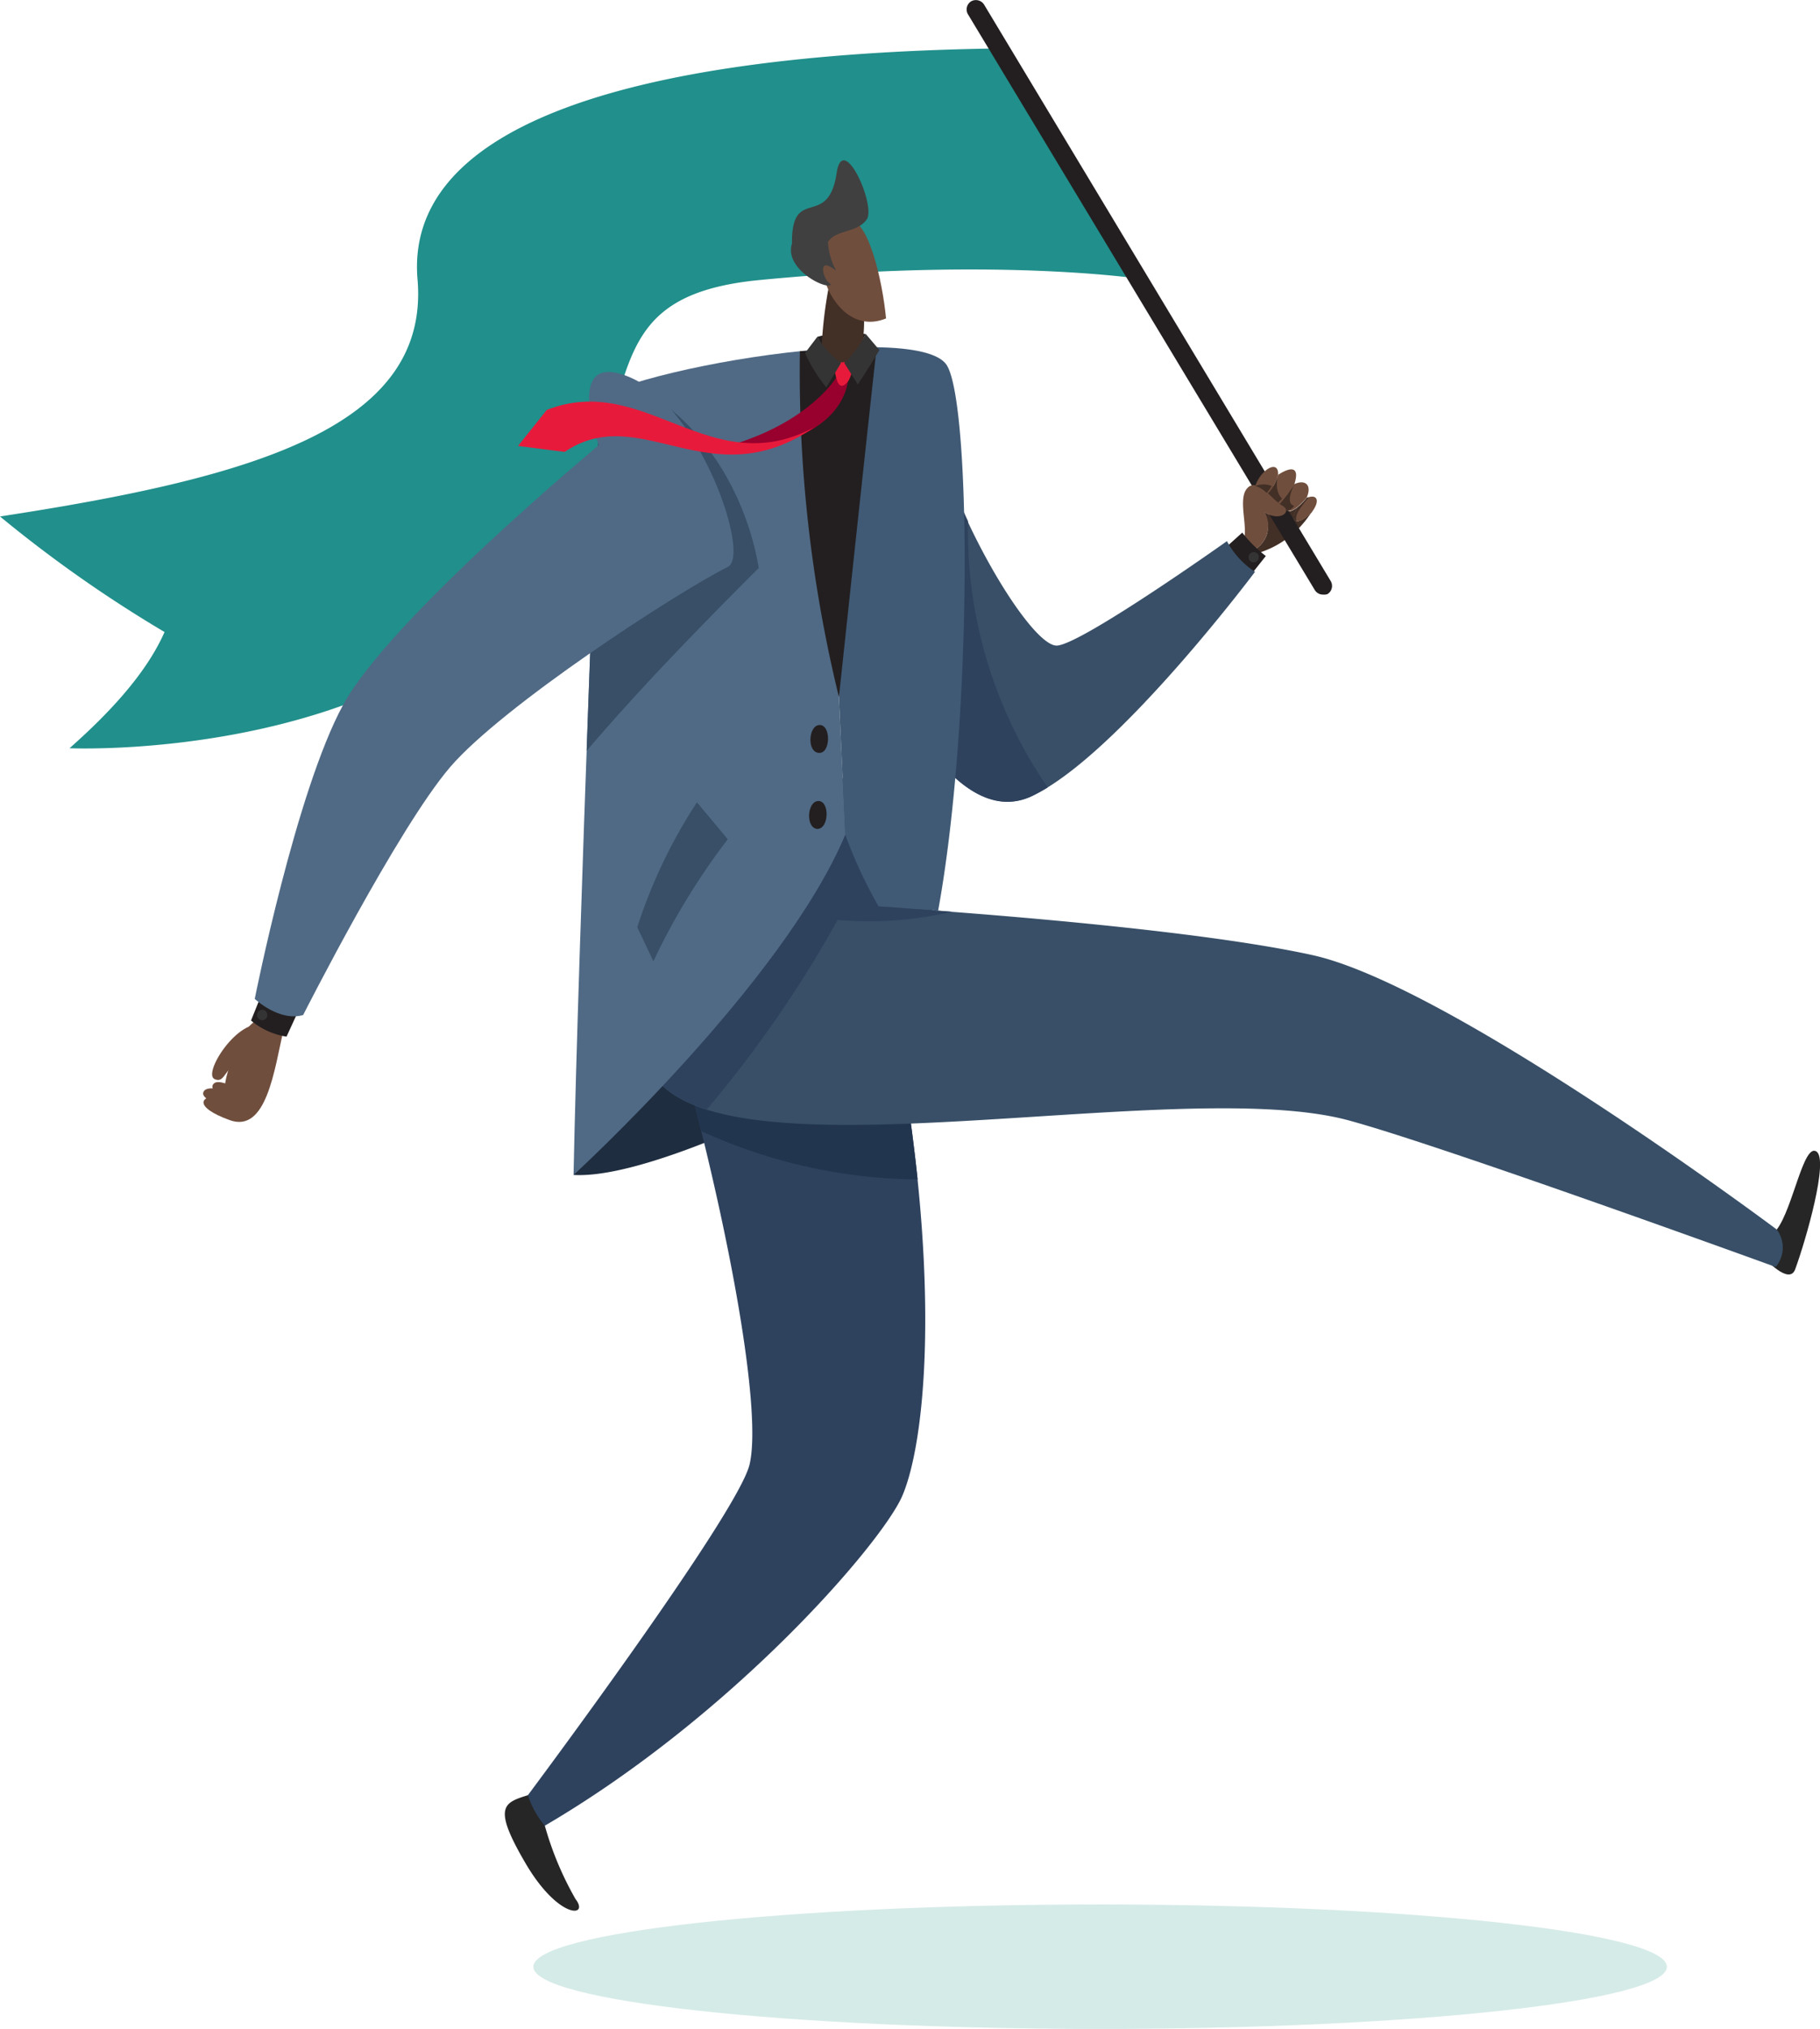 <svg xmlns="http://www.w3.org/2000/svg" viewBox="0 0 112.81 125.71"><defs><style>.cls-1{isolation:isolate;}.cls-2{fill:#218f8b;}.cls-3{fill:#231f20;}.cls-4{fill:#422f26;}.cls-5{fill:#704e3d;}.cls-6{fill:#353434;}.cls-7{fill:#384f67;}.cls-8{fill:#2e425e;}.cls-9{fill:#1f2d40;}.cls-10{fill:#262626;}.cls-11{fill:#22354f;}.cls-12{fill:#506a85;}.cls-13{fill:#405a75;}.cls-14{fill:#404040;}.cls-15{fill:#98002e;}.cls-16{fill:#e81a3b;}.cls-17{fill:#d5ebe7;mix-blend-mode:multiply;}</style></defs><g class="cls-1"><g id="Layer_2" data-name="Layer 2"><g id="running"><path class="cls-2" d="M62,3C38,3.33,25.1,8.14,25.88,17.31S15.69,29.6,0,32a80.73,80.73,0,0,0,10.2,7.16c-1,2.26-2.95,4.6-5.89,7.2,0,0,19.61.87,28.78-10.64,7.82-9.81,2.46-17.26,14-18.37,15.23-1.47,24.13,0,24.13,0Z"/><path class="cls-3" d="M50.66,20.87a7.46,7.46,0,0,1,3-.17l-1.35,2.62A12.16,12.16,0,0,1,50.66,20.87Z"/><path class="cls-4" d="M80.43,31.43c-.65,1,.11,1.21.93.23a1.25,1.25,0,0,1-.15.19,5.93,5.93,0,0,1-3.31,2.44l-.2-.2a1.7,1.7,0,0,0,.68-2.35c.7.45,1.38.22,1.34-.12C79.85,31.77,80.13,31.67,80.43,31.43Z"/><path class="cls-4" d="M80.43,31.43c-.3.24-.58.34-.71.19,0,.34-.64.57-1.34.12a2.31,2.31,0,0,1,.18,1.37,1.6,1.6,0,0,0,.6-.75,1.8,1.8,0,0,1,1.39.27c.24-.27.46-.54.66-.78a1.25,1.25,0,0,0,.15-.19C80.54,32.64,79.78,32.42,80.43,31.43Z"/><path class="cls-3" d="M82,36.84a.59.59,0,0,1-.51-.29L60,.89a.59.59,0,0,1,.2-.81A.6.6,0,0,1,61,.29L82.48,36a.59.59,0,0,1-.2.81A.67.67,0,0,1,82,36.84Z"/><path class="cls-5" d="M79.72,31.62c0,.34-.64.57-1.34.12a1.7,1.7,0,0,1-.68,2.35l-.62-.62c.31-.77-.39-2.59.24-3.23a.51.51,0,0,1,.5-.17,1.79,1.79,0,0,1,.78.49,8.71,8.71,0,0,0,.73.66l.13.09C79.54,31.36,79.72,31.47,79.72,31.62Z"/><path class="cls-5" d="M81,30.85c.59-.25.85.11.37.8a0,0,0,0,0,0,0c-.82,1-1.58.76-.93-.23A3.93,3.93,0,0,0,81,30.85Z"/><path class="cls-4" d="M81,30.85a3.93,3.93,0,0,1-.57.58c-.34.51-.3.81-.07.85-.16-.45.47-1.06.76-1.48Z"/><path class="cls-5" d="M80.22,30c.64-.3,1.12,0,.78.82a3.93,3.93,0,0,1-.57.58c-.3.24-.58.34-.71.19a.4.4,0,0,0-.07-.15.8.8,0,0,0-.19-.16l-.13-.09A10.9,10.9,0,0,0,80.22,30Z"/><path class="cls-4" d="M80.22,30a10.9,10.9,0,0,1-.89,1.19l.13.09a.8.8,0,0,1,.19.16.4.4,0,0,1,.07.15c.13.15.55-.23.47-.26C79.62,31.16,80.24,30,80.22,30Z"/><path class="cls-5" d="M79.22,29.42c.77-.5,1.38-.56,1,.61a10.9,10.9,0,0,1-.89,1.19,8.71,8.71,0,0,1-.73-.66A2.56,2.56,0,0,0,79.22,29.42Z"/><path class="cls-4" d="M79.2,29.5a2.78,2.78,0,0,1-.36.77,1.37,1.37,0,0,1-.24.29c.2.19.41.4.62.57,0,0,.28-.23.23-.26S79,30.46,79.2,29.5Z"/><path class="cls-5" d="M79.22,29.42a2.56,2.56,0,0,1-.62,1.14,1.79,1.79,0,0,0-.78-.49C78.19,29.05,79.27,28.46,79.22,29.42Z"/><path class="cls-4" d="M78.82,30.11a1.34,1.34,0,0,0-1,0,1.77,1.77,0,0,1,.69.43A1.86,1.86,0,0,0,78.82,30.11Z"/><path class="cls-3" d="M75.79,34.09,77,33a8.06,8.06,0,0,0,1.46,1.45l-1,1.26A8.94,8.94,0,0,1,75.79,34.09Z"/><path class="cls-6" d="M78,34.39a.32.32,0,0,1-.16.42.31.31,0,0,1-.42-.15.32.32,0,0,1,.15-.42A.32.32,0,0,1,78,34.39Z"/><path class="cls-7" d="M58.14,27.5C59.7,33,64,40.06,65.51,40s10.54-6.47,10.54-6.47a5.2,5.2,0,0,0,1.74,1.9S69.2,46.89,63.94,49.33s-9.69-9-9.69-9Z"/><path class="cls-8" d="M60,32.29a34.36,34.36,0,0,1-1.83-4.79L54.25,40.34s4.42,11.44,9.69,9a11.49,11.49,0,0,0,1-.55A28.09,28.09,0,0,1,60,32.29Z"/><path class="cls-9" d="M35.55,72.8c6.58.36,24.13-9.94,24.13-9.94A67.06,67.06,0,0,0,55,49.52C52,44,39.14,60.29,35.55,72.8Z"/><path class="cls-10" d="M33.77,113.12a20,20,0,0,0,1.9,4.54c.89,1.15-1.05,1.28-3.1-2.22s-1.36-3.74.15-4.21S33.77,113.12,33.77,113.12Z"/><path class="cls-8" d="M56.46,69.61c1.67,12.34.7,20.23-.54,23.09s-10.38,13.53-22.15,20.42a5.64,5.64,0,0,1-1.05-1.89s13-17.39,13.74-20.49-1-13.25-3.8-23.81S54.64,56.18,56.46,69.61Z"/><path class="cls-11" d="M42.66,66.93c.28,1.06.55,2.11.8,3.15a32.85,32.85,0,0,0,13.42,3q-.18-1.66-.42-3.48C54.64,56.18,39.86,56.37,42.66,66.93Z"/><path class="cls-10" d="M110.13,76.18c1-1.3,1.65-5.33,2.45-4.84s-.65,5.51-1.31,7.31c-.37,1-1.89-.69-1.89-.69Z"/><path class="cls-5" d="M16.36,63.52c-1.59-.51-3.82,3-3.06,3.34s.57-1.08,2-1Z"/><path class="cls-5" d="M14.61,67.66c-.56-.06-1.8-.48-2,0s1.24.92,1.78.81C15.23,68.24,15.34,67.74,14.61,67.66Z"/><path class="cls-5" d="M14.65,67.39c-.43-.15-1.21-.57-1.45-.19s.69.8,1.13.81C15,68,15.2,67.59,14.65,67.39Z"/><path class="cls-5" d="M13.92,67.89c-.12-.59.47-3.74,1.83-2.26a1.82,1.82,0,0,1-.22,2.25C15.27,68.17,14.05,68.57,13.92,67.89Z"/><path class="cls-5" d="M17.6,63.68l-1-.83c-3.64,1.43,0,5.24-2.76,5.06-1.5-.1-1.9.66.39,1.49S17,66.32,17.6,63.68Z"/><path class="cls-3" d="M16.22,61.59l-.66,1.64a4.49,4.49,0,0,0,2.2,1l.78-1.7A9.38,9.38,0,0,1,16.22,61.59Z"/><path class="cls-6" d="M16.54,62.75a.32.32,0,1,1-.42-.15A.31.31,0,0,1,16.54,62.75Z"/><path class="cls-7" d="M40,63.61C38,75.07,71.79,66.21,83.6,69.42c5.77,1.56,26.46,9.08,26.46,9.08a1.86,1.86,0,0,0,.07-2.32s-20.2-15.11-28.77-17-26.89-3-26.89-3S54,48.8,51.56,47.74,40,63.61,40,63.61Z"/><path class="cls-8" d="M54.47,56.16S54,48.8,51.56,47.74,40,63.61,40,63.61c-.45,2.7,1.07,4.27,3.81,5.13A73.41,73.41,0,0,0,51.92,57,22.77,22.77,0,0,0,59,56.49C56.29,56.27,54.47,56.16,54.47,56.16Z"/><path class="cls-12" d="M51.78,21.58c-5.15.3-11.71,1.62-14.59,2.94,0,0-1.34,33.6-1.64,48.28,0,0,13-11.89,16.85-21.1L52,43.19Z"/><path class="cls-7" d="M39.13,23.8a14.92,14.92,0,0,0-1.94.72s-.41,10.3-.83,22c3.35-3.92,7-7.66,10.67-11.33C46.22,30.38,43.3,25.76,39.13,23.8Z"/><path class="cls-3" d="M50.76,46.65c.73.05.76-1.73.05-1.73S50,46.61,50.76,46.65Z"/><path class="cls-3" d="M50.66,51.36c.73,0,.78-1.73.07-1.73S49.92,51.31,50.66,51.36Z"/><path class="cls-13" d="M51.78,21.58,52,43.19l.39,8.51a27.93,27.93,0,0,0,2.07,4.46l3.69.26c2.13-11.68,2.05-31.16.56-33.75C58.12,21.62,55.27,21.37,51.78,21.58Z"/><path class="cls-3" d="M49.58,21.76A84.74,84.74,0,0,0,52,43.19s1.78-16.68,2.34-21.67Z"/><path class="cls-4" d="M53.13,22.64a8.71,8.71,0,0,0,.39-3.53s-.09-1.74-2.18-1.17a27.1,27.1,0,0,0-.44,4.38A2.66,2.66,0,0,0,53.13,22.64Z"/><path class="cls-5" d="M52.6,13.62c-3.37.18-1.41,7.64,2.32,6.11C54.7,17.39,53.82,13.55,52.6,13.62Z"/><path class="cls-14" d="M51.86,10.71c-.53,3.55-2.81.71-2.77,4.38-.48,1.48,1.84,2.74,2.35,2.59a.11.11,0,0,0,.06-.07.87.87,0,0,1-.33-.37c-.18-.33-.4-1.28.63-.49,0-.09-.08-.17-.11-.26A4.22,4.22,0,0,1,51.32,15c.48-.79,1.8-.55,2.4-1.4S52.25,8.13,51.86,10.71Z"/><path class="cls-15" d="M51.91,23.24c0,.11-1.66,2.82-6.41,4.28,1.84.58,7-.66,7.11-4.42Z"/><path class="cls-16" d="M52.88,22.46a2.48,2.48,0,0,1-.26,1.08.92.92,0,0,1-.3.32c-.18.11-.31,0-.4-.18a3.81,3.81,0,0,1-.22-1.16A3.6,3.6,0,0,1,52.88,22.46Z"/><path class="cls-12" d="M45.12,35.12c1.42-.72-1.72-9.82-6-11.71s-2,4.17-2,4.17S24.21,38.29,21.28,43.65s-5.49,18.24-5.49,18.24,1.52,1.43,3,1c0,0,5.87-11.58,9.11-15.36S41.88,36.75,45.12,35.12Z"/><path class="cls-16" d="M33.89,25.4l-1.78,2.23L35,28c4.71-3.2,9,2.93,15.48-1.53C44,29.94,40,23,33.89,25.4Z"/><path class="cls-7" d="M43.2,49.71,45.11,52a41.17,41.17,0,0,0-4.61,7.56l-1-2.11A32.17,32.17,0,0,1,43.2,49.71Z"/><path class="cls-6" d="M50.66,20.87l-.76,1A9.32,9.32,0,0,0,51.22,24l.91-1.51A5.44,5.44,0,0,1,50.66,20.87Z"/><path class="cls-6" d="M52.33,22.49l.84,1.33s.61-.91,1.34-2.13l-.85-1A6.47,6.47,0,0,1,52.33,22.49Z"/><path class="cls-17" d="M103.32,121.86c0,2.13-15.73,3.85-35.13,3.85S33.06,124,33.06,121.86,48.79,118,68.19,118,103.32,119.74,103.32,121.86Z"/></g></g></g></svg>